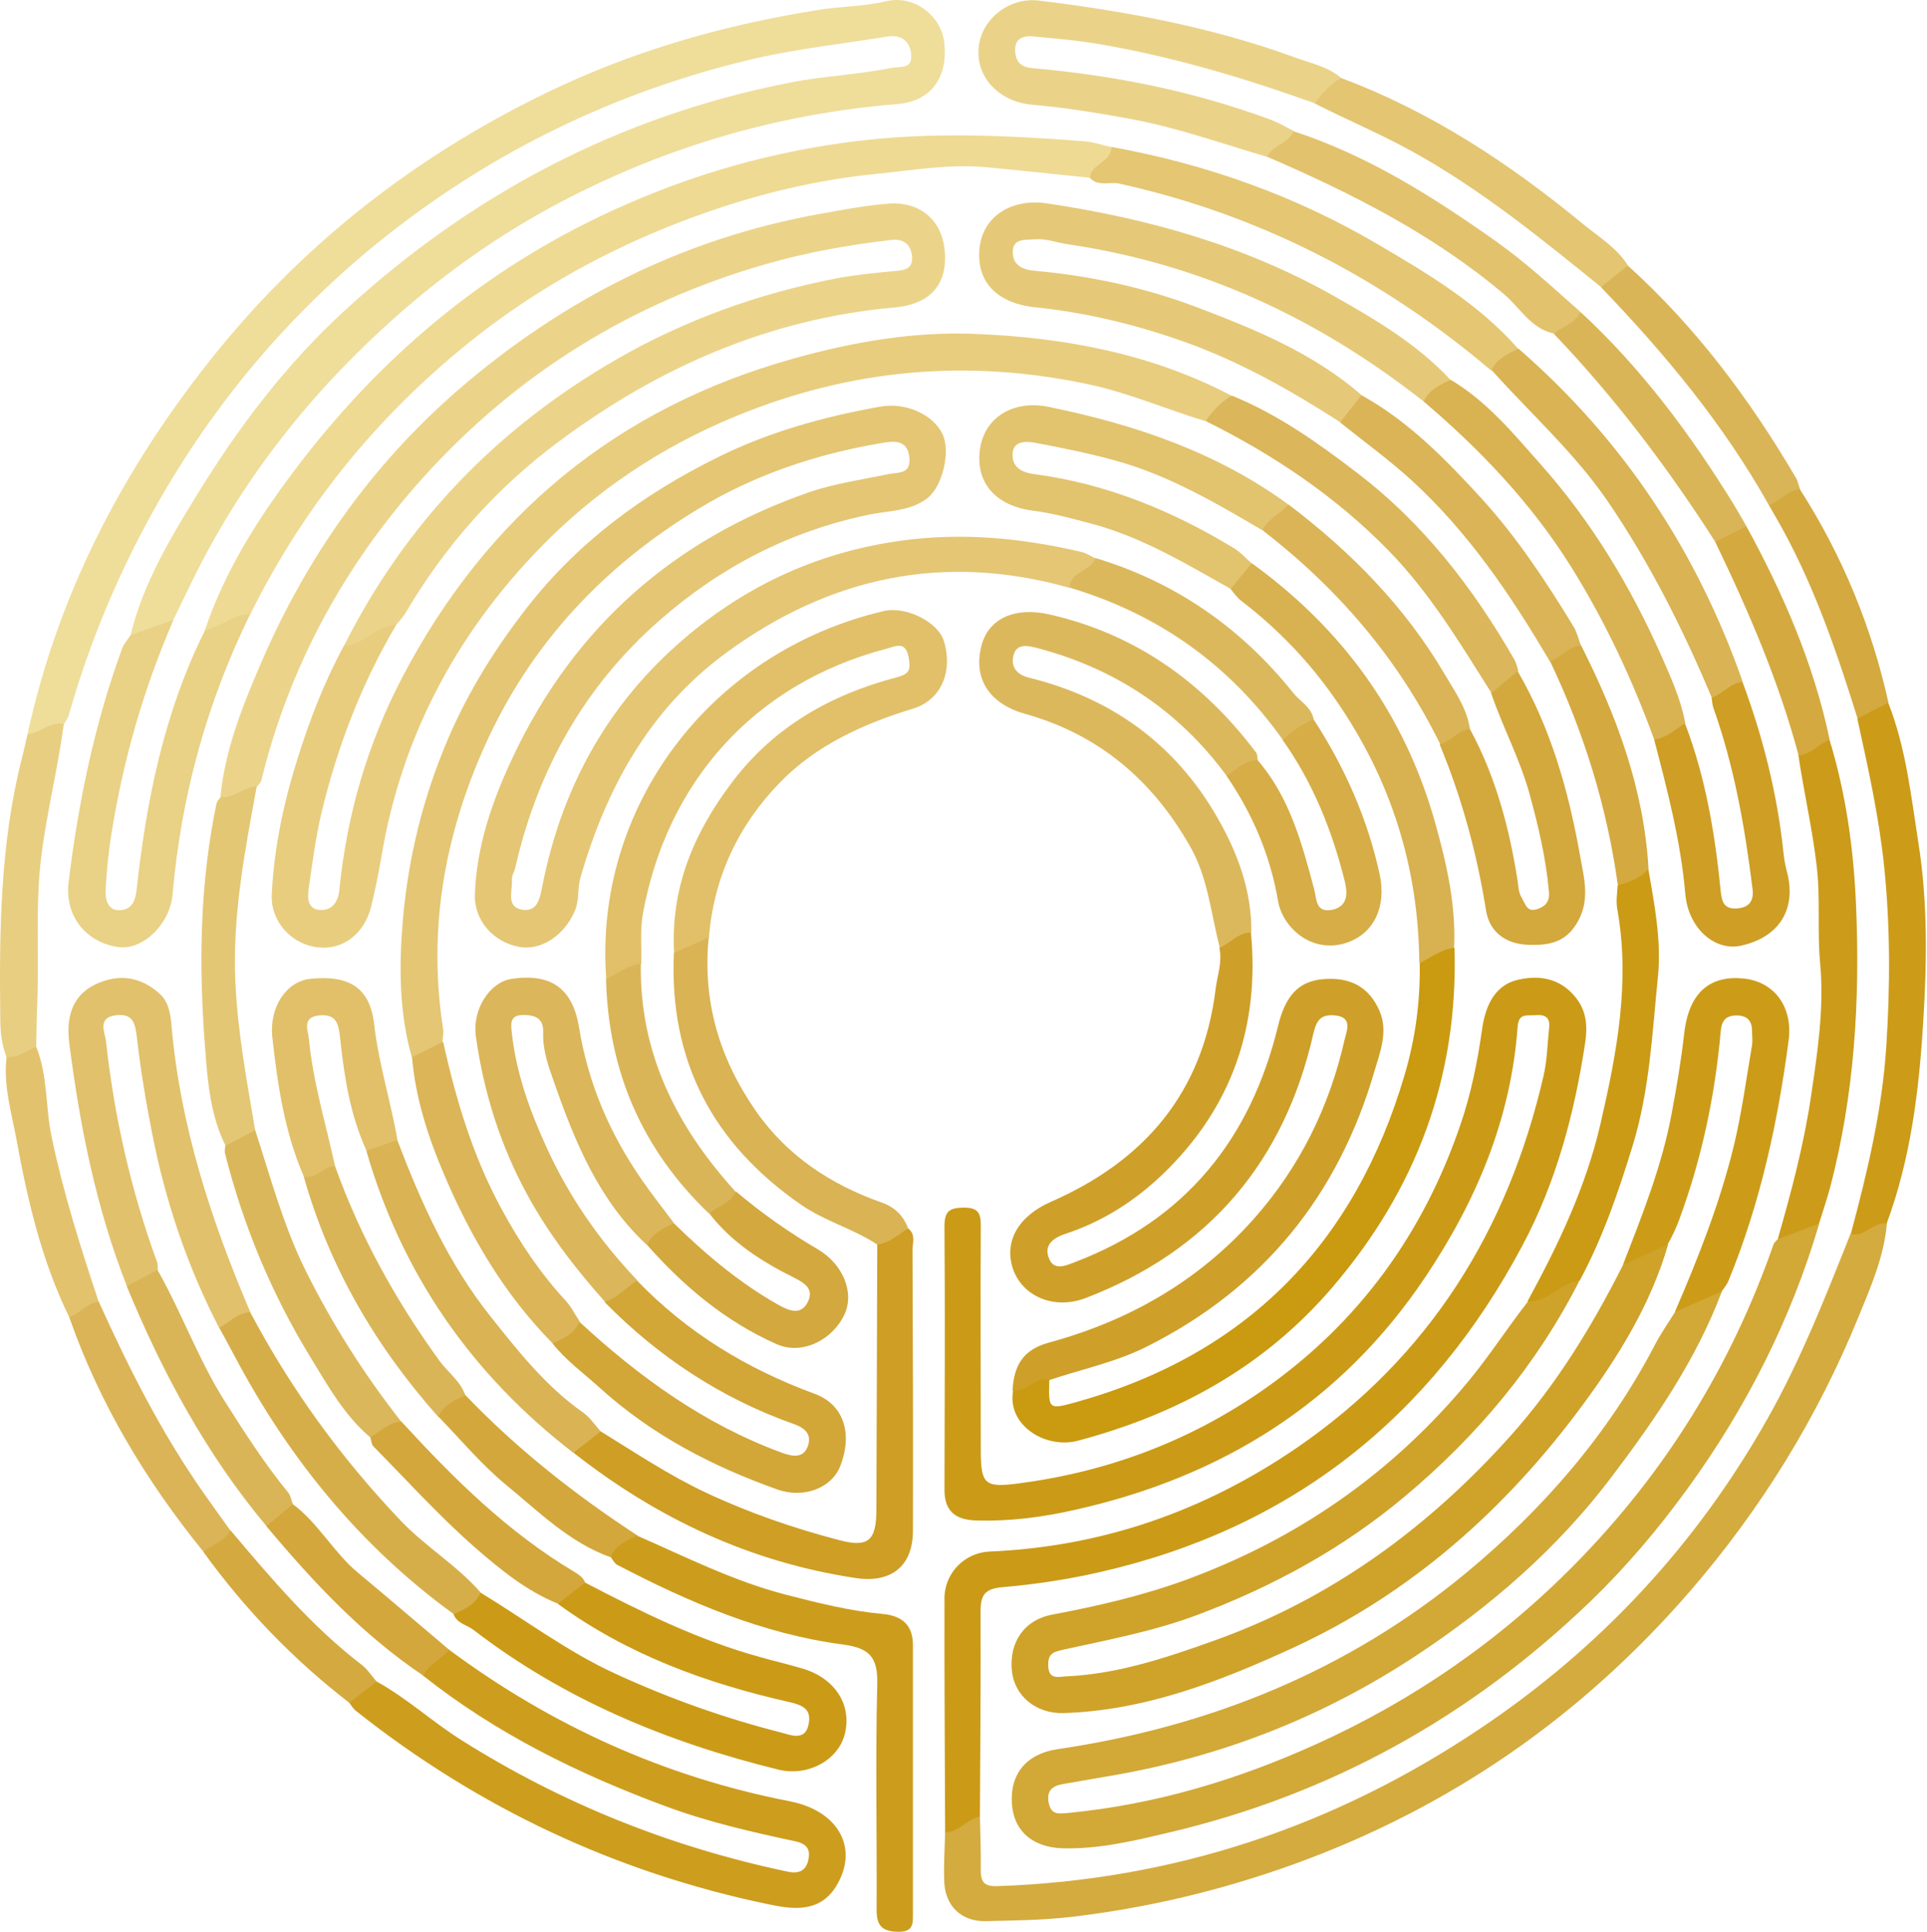 <svg xmlns="http://www.w3.org/2000/svg" width="741" height="743" viewBox="0 0 741 743" fill="none"><path d="M158.356 406.603C153.421 389.21 153.421 371.316 154.927 353.673C157.018 329.759 162.705 306.514 172.323 284.104C180.185 265.709 190.64 249.069 202.851 233.433C222.506 208.264 247.764 189.785 276.285 175.737C295.94 166.037 316.849 160.268 338.344 156.422C348.464 154.582 358.835 159.515 362.431 166.957C365.61 173.563 362.515 187.109 356.493 191.708C349.886 196.725 341.522 196.39 333.995 197.979C303.467 204.334 276.87 218.214 253.703 238.533C224.68 263.953 206.782 296.061 198.167 333.605C197.833 335.194 196.745 336.783 196.829 338.288C197.247 342.552 194.32 348.907 200.927 349.911C207.033 350.83 207.702 344.81 208.622 340.378C215.898 303.921 232.626 272.649 260.477 247.898C284.899 226.158 313.253 212.612 346.122 208.013C369.875 204.668 392.876 206.926 415.792 212.278C417.632 212.696 419.389 213.866 421.145 214.702C421.229 221.475 414.621 222.395 411.192 226.074C363.017 212.445 319.107 221.81 279.128 251.159C249.604 272.9 233.128 303.169 223.175 337.619C222.004 341.716 222.84 345.981 221.084 350.245C217.237 359.443 208.371 365.714 199.756 364.209C189.971 362.453 182.36 354.259 182.611 344.225C183.196 325.495 189.302 308.019 197.164 291.295C220.749 241.125 259.223 207.261 311.496 189.199C321.114 185.938 331.318 184.517 341.271 182.426C345.118 181.59 350.22 182.594 349.719 176.239C349.133 168.546 343.111 169.717 338.595 170.469C314.005 174.65 290.42 182.51 269.092 195.387C232.459 217.378 204.106 247.48 186.458 286.78C170.818 321.565 164.461 357.854 170.4 395.816C170.651 397.405 170.232 399.161 170.149 400.75C167.472 405.349 163.792 407.941 158.189 406.686L158.356 406.603Z" fill="#E4C674"></path><path d="M363.435 704.78C363.351 674.762 363.1 644.743 363.184 614.725C363.184 605.025 370.962 597.165 380.497 596.747C423.821 594.908 463.131 581.194 498.761 556.778C549.529 521.91 579.805 473.329 593.522 413.877C594.944 407.857 595.027 401.502 595.697 395.314C596.198 391.134 593.94 390.13 590.344 390.465C587.165 390.716 583.904 389.545 583.569 395.064C580.976 430.434 567.678 461.957 548.107 491.139C515.655 539.637 469.738 568.067 413.45 580.693C400.905 583.536 388.192 585.208 375.228 584.79C367.115 584.539 363.1 580.944 363.184 572.749C363.268 539.052 363.435 505.354 363.184 471.657C363.184 465.72 365.191 464.549 370.628 464.466C376.232 464.466 377.152 466.64 377.152 471.489C376.984 500.17 377.152 528.85 377.152 557.615C377.152 570.826 378.573 572.247 391.37 570.575C425.996 566.143 457.945 554.103 486.382 534.118C522.597 508.615 547.438 474.249 561.656 432.357C565.671 420.65 568.096 408.526 569.853 396.234C571.023 387.789 574.202 379.009 583.736 376.835C592.016 374.912 600.213 376.25 606.151 383.943C610.249 389.21 610.417 395.147 609.58 400.917C605.482 428.092 598.457 454.599 585.493 478.931C550.365 545.072 496.67 587.8 423.152 604.607C410.774 607.45 398.061 609.373 385.432 610.46C378.657 611.046 377.068 613.554 377.068 619.658C377.152 645.997 376.984 672.337 376.817 698.76C373.221 702.606 370.126 707.623 363.435 704.78Z" fill="#CB9B17"></path><path d="M10.568 282.432C22.194 229.084 46.449 182.092 80.155 139.364C115.282 94.796 158.69 60.764 209.458 36.014C242.997 19.625 278.376 9.507 315.26 3.737C323.707 2.4 332.322 2.483 340.769 0.476C351.726 -2.116 362.013 6.246 363.1 16.447C364.606 29.91 357.915 39.024 345.035 40.027C297.863 43.873 253.535 57.169 211.967 79.661C189.218 92.037 168.392 107.088 149.156 124.564C116.621 154.08 90.526 188.112 71.791 227.83C70.118 231.342 68.362 234.854 66.689 238.366C61.754 241.961 57.489 247.229 50.212 244.219C54.98 224.653 65.183 207.511 75.555 190.621C91.529 164.532 109.93 140.2 132.512 119.463C181.356 74.644 237.979 44.71 303.467 31.833C316.431 29.241 329.645 28.739 342.609 26.147C346.038 25.478 350.889 26.732 350.388 21.13C349.969 15.862 346.708 13.102 340.853 14.106C323.958 16.865 306.812 18.705 290.085 22.551C240.07 34.258 194.487 55.663 153.672 86.769C115.868 115.617 85.089 150.903 61.336 192.293C46.281 218.549 34.656 246.142 26.376 275.241C26.041 276.411 25.205 277.415 24.536 278.586C20.354 281.428 16.339 285.108 10.568 282.599V282.432Z" fill="#EFDD9A"></path><path d="M699.574 470.57C688.702 507.528 671.472 541.477 648.89 572.582C637.599 588.135 625.304 602.684 611.421 616.063C565.503 660.212 511.808 690.147 449.665 704.78C436.283 707.958 422.818 711.219 408.85 710.884C397.141 710.633 389.781 704.278 389.112 693.659C388.359 682.204 394.799 674.511 406.676 672.755C465.222 664.142 518.415 642.569 563.998 604.775C593.438 580.358 618.53 551.511 636.428 517.144C638.686 512.796 641.53 508.783 644.123 504.602C649.559 500.755 654.243 495.237 662.105 496.742C652.236 522.997 636.512 545.825 619.701 568.067C598.958 595.493 573.533 617.568 545.012 636.465C509.048 660.296 469.822 675.682 427.334 682.956C421.229 684.043 415.123 685.047 408.934 686.134C404.919 686.803 402.327 688.475 403.247 693.325C404.25 698.258 407.094 697.589 411.108 697.255C444.396 693.994 475.844 684.545 506.121 670.832C543.674 653.858 577.045 630.696 605.817 601.43C640.275 566.394 665.701 525.339 681.927 478.764C682.178 477.928 683.014 477.259 683.6 476.59C688.367 473.078 692.549 468.145 699.574 470.57Z" fill="#D2A837"></path><path d="M84.755 306.514C86.511 288.202 93.369 271.311 100.479 254.755C117.959 214.284 142.883 178.831 176.254 149.899C216.484 115.115 262.652 91.702 315.343 82.254C324.125 80.665 332.907 78.993 341.773 78.324C353.817 77.404 361.93 84.762 363.184 95.549C365.108 111.938 354.569 117.289 344.366 118.209C295.856 122.473 252.95 141.371 214.477 170.135C190.723 187.861 171.069 210.02 155.93 235.774C154.927 237.446 153.505 238.951 152.25 240.456C145.977 243.968 141.21 251.327 132.261 248.4C156.097 200.989 191.309 164.532 237.393 138.026C263.739 122.891 291.841 112.857 321.533 107.088C328.642 105.75 335.918 104.997 343.111 104.328C346.958 103.994 351.057 103.994 350.722 98.81C350.388 94.294 347.711 91.702 342.693 92.288C326.3 94.211 310.158 97.054 294.267 101.653C242.579 116.536 198.585 143.879 162.788 183.597C132.512 217.211 111.268 256.093 100.479 300.242C100.228 301.078 99.391 301.831 98.806 302.584C94.707 305.928 90.944 310.193 84.838 306.597L84.755 306.514Z" fill="#EBD48A"></path><path d="M132.344 248.316C140.039 248.316 144.556 240.289 152.334 240.373C139.035 262.949 129.752 287.115 123.646 312.534C121.388 322.066 120.133 331.933 118.712 341.633C118.21 345.228 118.126 349.827 123.228 349.994C127.828 350.162 130.086 346.733 130.504 342.218C133.348 313.37 141.377 285.944 154.759 260.357C187.378 198.23 237.142 156.84 305.307 137.859C328.056 131.504 351.14 127.49 374.642 128.41C409.018 129.748 442.556 135.936 473.502 152.157C471.746 157.007 468.233 160.184 463.466 161.94C448.411 157.425 434.025 151.07 418.552 147.809C371.882 137.859 326.969 141.956 282.892 160.101C254.288 171.891 229.113 188.698 207.786 210.605C175.334 243.968 154.174 283.77 146.563 330.094C145.559 336.198 144.221 342.302 142.799 348.406C140.206 359.109 131.926 365.463 122.308 364.376C112.271 363.289 104.075 354.677 104.493 344.141C105.329 326.331 109.01 308.939 114.362 291.964C119.046 276.913 124.733 262.197 132.261 248.316H132.344Z" fill="#E8CD7F"></path><path d="M607.322 492.644C590.846 525.004 568.096 552.18 540.245 575.509C516.325 595.577 489.644 610.126 460.538 621.08C443.643 627.435 426.08 630.696 408.599 634.542C404.501 635.462 402.996 636.382 403.079 640.562C403.163 646.332 407.261 644.827 410.188 644.743C430.011 643.823 448.578 637.552 467.062 630.946C512.143 614.808 549.445 587.382 581.06 552.012C598.54 532.446 612.257 510.037 624.05 486.624C628.566 481.189 633.501 476.59 641.446 478.68C634.839 501.508 622.461 521.576 608.577 540.39C579.053 580.442 542.503 612.969 497.004 633.873C469.153 646.666 440.382 657.871 409.017 658.874C398.312 659.209 390.115 652.185 389.112 642.736C387.941 631.783 393.795 623.003 404.668 620.996C421.981 617.735 439.043 613.805 455.604 607.785C499.095 591.897 535.728 566.394 565.252 530.523C573.114 520.907 579.805 510.538 587.416 500.755C593.773 497.327 598.708 490.387 607.406 492.812L607.322 492.644Z" fill="#CFA229"></path><path d="M481.029 358.607C484.459 394.896 473.586 426.085 447.24 451.505C436.534 461.79 424.072 469.817 409.854 474.499C404.501 476.255 401.239 479.182 403.497 484.283C405.505 488.882 410.021 486.708 413.701 485.286C455.938 469.064 480.862 438.043 491.401 394.813C494.328 382.688 499.513 377.337 508.964 376.584C519.085 375.748 526.445 379.511 530.459 388.792C533.888 396.652 530.71 404.68 528.536 411.954C514.652 459.699 485.797 495.404 441.051 517.897C429.091 523.917 415.959 526.593 403.33 530.857C399.065 533.617 395.468 538.466 389.363 534.787C389.864 525.506 393.126 519.151 403.33 516.391C434.025 508.03 460.789 492.812 482.117 468.814C499.848 448.829 511.223 425.667 517.077 399.746C517.663 396.987 520.506 391.217 513.397 390.548C508.212 390.047 506.288 392.053 505.033 397.572C493.91 446.822 464.804 481.105 417.465 499.25C405.17 503.933 393.126 498.497 389.53 488.045C385.934 477.426 391.705 467.643 404.167 462.208C440.214 446.404 462.629 420.149 467.48 380.18C468.149 374.996 470.073 369.979 468.902 364.627C471.327 359.61 474.589 356.098 480.862 358.69L481.029 358.607Z" fill="#CEA029"></path><path d="M363.435 704.78C368.788 704.78 371.799 699.512 376.817 698.76C376.984 705.783 377.235 712.724 377.152 719.747C377.152 724.43 379.159 725.6 383.675 725.433C451.422 723.092 513.146 702.439 569.183 664.811C615.351 633.873 652.236 594.239 679.669 545.657C692.549 522.83 702 498.665 711.618 474.5C715.884 471.74 719.48 466.89 725.586 470.486C724.498 483.363 719.313 495.153 714.546 506.776C698.822 545.239 677.327 580.191 649.977 611.882C608.075 660.296 557.474 695.331 497.339 717.072C469.487 727.106 441.051 733.879 411.61 737.307C400.654 738.561 389.781 738.645 378.908 738.896C369.708 739.063 363.519 733.126 363.1 723.845C362.85 717.573 363.268 711.218 363.435 704.864V704.78Z" fill="#D4AB3E"></path><path d="M419.138 68.373C406.007 67.035 392.876 65.614 379.745 64.36C365.442 62.938 351.224 65.447 337.089 66.868C309.154 69.627 282.139 76.986 255.961 87.605C228.444 98.81 203.102 113.359 180.018 132.006C144.472 160.686 116.37 195.471 96.129 236.526C90.609 239.369 86.093 245.139 78.733 242.547C86.26 220.054 98.806 200.153 112.857 181.423C145.392 138.026 185.789 103.743 235.47 80.999C265.663 67.119 297.194 58.088 330.315 54.158C359.17 50.73 388.025 52.068 416.796 54.326C420.392 54.577 423.905 55.831 427.418 56.583C429.592 63.942 423.32 65.447 419.221 68.457L419.138 68.373Z" fill="#EEDA93"></path><path d="M172.741 634.542C212.051 663.724 255.626 683.458 303.801 692.823C322.536 696.502 330.482 711.051 321.449 725.6C314.925 736.053 304.22 734.213 295.689 732.457C236.891 720.249 183.865 695.331 136.777 657.955C135.774 657.118 135.104 655.948 134.268 654.861C136.359 650.345 138.701 646.165 144.723 646.666C156.432 653.105 166.218 662.219 177.509 669.326C216.233 693.743 257.968 710.382 302.714 719.831C306.896 720.751 309.74 719.747 310.743 715.734C311.663 711.971 310.911 709.295 305.892 708.208C289.081 704.613 272.27 700.766 256.044 694.746C222.589 682.371 190.723 666.734 162.621 644.409C162.788 637.887 167.221 635.713 172.574 634.458L172.741 634.542Z" fill="#CD9D1E"></path><path d="M233.128 376.501C228.193 311.112 272.437 250.825 339.849 235.021C348.297 233.014 360.675 239.202 362.933 246.477C366.53 258.099 362.013 269.137 351.308 272.482C332.155 278.335 314.089 286.446 300.038 300.828C283.979 317.3 274.445 337.368 272.605 360.697C269.259 365.045 265.663 369.142 259.223 366.634C257.801 341.716 266.666 320.478 281.47 300.911C297.445 279.756 319.023 267.381 344.115 260.692C349.133 259.354 350.388 258.434 349.467 253.166C348.297 246.477 344.867 248.4 340.936 249.487C288.998 263.116 256.128 301.831 247.179 351.667C246.091 357.854 246.761 364.293 246.593 370.564C242.913 374.243 238.982 377.42 233.211 376.501H233.128Z" fill="#E1C069"></path><path d="M547.438 154.415C507.041 122.557 461.96 101.485 410.69 93.96C406.425 93.374 402.41 91.702 397.977 92.037C394.381 92.371 389.697 91.535 389.446 96.552C389.195 101.736 392.959 103.743 397.977 104.161C419.389 106.084 440.298 110.6 460.371 118.209C482.786 126.738 505.033 135.852 523.517 151.906C524.103 158.01 519.921 160.351 515.321 162.358C496.753 150.401 477.6 139.531 456.691 131.922C437.705 125.065 418.301 120.299 398.228 118.209C383.341 116.704 375.061 108.258 376.733 94.88C378.239 83.006 389.112 76.233 402.661 78.24C441.469 84.009 478.604 94.462 512.979 113.861C529.037 122.975 544.929 132.34 557.641 145.969C555.467 150.401 551.703 152.659 547.27 154.331L547.438 154.415Z" fill="#E5C978"></path><path d="M389.53 534.704C394.799 535.707 398.061 529.269 403.497 530.774C403.163 542.146 403.163 542.229 414.036 539.219C479.691 520.823 521.092 478.179 540.161 413.292C544.259 399.412 546.183 385.113 545.932 370.564C549.11 365.631 552.791 362.035 559.314 364.627C560.736 414.212 544.678 457.358 512.394 495.069C486.131 525.757 452.844 543.901 414.538 554.103C402.076 557.447 387.021 548.166 389.614 534.704H389.53Z" fill="#CA9A10"></path><path d="M184.785 612.551C202.014 623.003 218.073 635.211 236.473 643.656C257.132 653.188 278.459 660.797 300.54 666.4C303.801 667.236 309.572 669.828 310.911 663.306C312.081 657.704 309.321 655.948 303.383 654.61C271.601 647.419 241.24 636.381 214.56 616.899C216.651 612.383 218.993 608.203 225.015 608.704C246.677 619.993 268.506 630.779 292.176 637.301C297.779 638.89 303.55 640.228 309.071 641.9C321.365 645.746 327.722 656.031 324.794 667.152C322.285 676.852 310.743 683.458 299.285 680.615C256.797 670.163 216.986 653.774 182.025 626.849C179.516 624.926 175.669 624.424 174.414 620.829C176.589 616.564 180.436 614.223 184.701 612.467L184.785 612.551Z" fill="#CB9B17"></path><path d="M481.029 358.607C476.178 358.774 473.084 362.62 469.069 364.544C465.64 351.416 464.553 337.703 457.695 325.662C443.309 300.242 422.65 282.516 394.214 274.572C380.497 270.726 373.973 261.026 377.486 248.065C380.246 237.781 390.45 233.265 403.748 236.359C436.952 243.968 462.796 262.615 483.037 289.456C483.539 290.125 483.455 291.379 483.622 292.382C480.444 295.894 476.848 298.737 471.746 298.486C453.429 273.485 429.091 257.263 399.148 249.32C394.966 248.233 390.617 247.313 389.614 252.581C388.861 256.427 390.701 259.437 395.886 260.692C427.25 268.468 451.756 286.027 467.982 314.206C475.844 327.836 481.364 342.552 481.197 358.69L481.029 358.607Z" fill="#DCB85D"></path><path d="M487.302 60.346C469.655 55.162 452.175 48.891 434.025 45.63C421.73 43.372 409.352 41.365 396.89 40.278C384.512 39.191 375.312 30.077 376.315 18.454C377.235 7.417 388.025 -1.196 399.567 0.226C433.022 4.323 466.058 10.427 497.841 22.05C503.946 24.307 510.554 25.561 515.739 29.993C513.983 34.843 510.47 38.02 505.703 39.776C477.768 29.742 449.414 21.297 420.058 16.531C412.614 15.36 405.003 14.775 397.392 14.022C393.126 13.604 390.032 15.026 390.366 19.792C390.701 23.555 392.206 25.812 397.225 26.23C428.505 28.99 459.116 35.094 488.641 46.048C491.735 47.218 494.579 48.891 497.506 50.396C497.255 56.918 492.153 58.423 487.386 60.262L487.302 60.346Z" fill="#EAD389"></path><path d="M84.253 510.706C72.042 487.042 63.594 462.041 58.493 435.869C56.067 423.661 54.06 411.369 52.638 398.994C51.969 393.475 51.133 389.796 44.692 390.465C37.249 391.301 40.343 397.071 40.761 400.499C43.94 429.597 50.38 457.943 60.416 485.453C60.751 486.373 60.584 487.46 60.667 488.464C57.907 492.895 54.896 496.742 48.791 494.651C36.914 464.549 30.725 433.109 26.627 401.168C25.456 391.97 27.296 382.939 36.914 378.508C45.278 374.661 53.391 375.33 60.918 381.769C65.1 385.281 65.518 390.298 65.936 394.311C69.282 433.026 81.158 469.315 96.297 504.769C93.035 508.113 89.773 511.625 84.337 510.789L84.253 510.706Z" fill="#E1C16B"></path><path d="M78.733 242.379C84.922 241.627 89.438 235.857 96.129 236.359C79.486 270.391 69.616 306.263 66.355 344.057C65.351 355.346 55.147 365.296 45.947 364.293C33.318 362.787 24.787 352.503 26.376 339.291C30.139 308.604 36.329 278.418 47.034 249.236C47.703 247.48 49.125 245.975 50.212 244.303C55.733 242.379 61.169 240.373 66.689 238.449C55.398 264.538 47.536 291.63 43.02 319.641C41.765 327.083 41.012 334.692 40.594 342.218C40.427 345.73 41.263 350.245 46.031 350.078C50.463 349.91 52.053 346.9 52.554 342.051C56.318 307.6 63.176 273.819 78.817 242.463L78.733 242.379Z" fill="#E9D185"></path><path d="M349.217 472.493C352.228 474.75 350.889 478.011 350.889 480.771C351.057 516.726 351.14 552.765 351.057 588.72C351.057 602.433 342.609 608.955 329.144 606.948C288.412 600.844 252.615 583.954 220.498 558.702C222.589 554.186 224.931 550.005 230.953 550.507C244.251 558.702 257.215 567.398 271.434 574.087C287.994 581.863 305.223 587.8 322.871 592.399C333.995 595.326 337.006 592.399 337.006 580.609C337.089 546.661 337.256 512.629 337.34 478.68C340.518 475.168 343.78 471.74 349.217 472.493Z" fill="#CE9E25"></path><path d="M248.768 478.848C230.284 461.706 221.084 439.213 213.055 416.219C210.88 410.115 208.622 403.843 208.873 397.07C209.04 391.719 205.946 390.381 201.178 390.381C195.574 390.381 196.578 394.395 196.829 397.405C198.502 412.54 203.52 426.671 209.793 440.468C218.491 459.867 230.451 477.092 245.088 492.477C242.746 497.996 239.317 501.759 232.626 500.672C221.251 487.962 210.88 474.416 202.684 459.365C192.396 440.467 186.04 420.149 183.029 398.91C181.44 388.04 188.465 377.755 196.662 376.501C211.716 374.243 220.164 379.929 222.673 395.231C226.186 416.72 234.466 436.036 246.844 453.846C250.775 459.532 255.041 464.884 259.139 470.402C256.964 474.75 253.117 477.092 248.768 478.764V478.848Z" fill="#DBB65A"></path><path d="M641.446 478.597C635.675 481.273 629.904 483.865 624.05 486.541C631.41 467.56 639.021 448.579 642.785 428.427C644.708 418.142 646.465 407.857 647.635 397.489C649.476 381.267 657.923 375.163 670.301 376.334C681.927 377.421 689.538 386.869 687.782 400.248C683.6 431.939 676.825 463.044 664.614 492.728C664.028 494.15 662.941 495.404 662.021 496.742C655.999 499.334 650.061 502.01 644.039 504.602C653.072 483.698 661.436 462.543 666.788 440.384C669.799 427.758 671.556 414.714 673.73 401.92C673.981 400.332 673.73 398.576 673.73 396.903C673.814 392.89 672.141 390.632 667.876 390.549C663.778 390.549 662.021 392.472 661.687 396.569C659.512 421.319 654.41 445.485 645.796 468.897C644.541 472.326 643.035 475.503 641.279 478.597H641.446Z" fill="#CC9C19"></path><path d="M473.251 226.492C455.855 216.709 438.709 206.341 419.054 201.24C411.778 199.317 404.418 197.31 397.057 196.39C383.006 194.551 375.061 185.771 376.817 172.894C378.49 160.602 389.53 153.662 403.33 156.505C436.367 163.278 467.898 173.897 495.415 194.049C494.913 200.237 489.895 201.825 485.379 203.916C467.313 193.296 449.164 182.677 428.672 177.075C418.636 174.315 408.349 172.225 398.061 170.302C394.297 169.633 389.112 169.466 389.363 175.402C389.53 179.834 393.043 181.757 397.643 182.343C425.411 186.022 450.753 196.39 474.506 210.856C477.015 212.361 479.022 214.702 481.28 216.625C481.28 222.228 477.6 224.653 473.168 226.492H473.251Z" fill="#E2C36E"></path><path d="M232.542 500.755C237.561 499.25 240.739 495.069 245.004 492.561C264.241 512.545 287.241 526.509 313.169 536.041C324.627 540.222 327.973 551.594 323.038 564.053C319.693 572.331 309.071 576.428 299.034 572.916C273.859 563.969 250.524 551.845 230.451 533.616C224.346 528.098 217.655 523.248 212.469 516.726C214.644 512.461 218.491 510.12 222.757 508.364C245.757 529.603 270.765 547.748 300.54 558.701C304.805 560.29 308.652 560.792 310.409 556.778C312.165 552.681 310.743 549.587 305.14 547.664C277.288 537.797 253.117 521.826 232.459 500.755H232.542Z" fill="#D2A637"></path><path d="M245.004 590.643C263.739 598.838 282.056 608.119 302.045 613.303C314.34 616.481 326.634 619.575 339.347 620.745C346.875 621.414 350.973 625.01 351.057 632.535C351.057 666.818 351.057 701.185 351.057 735.467C351.057 739.648 351.475 743.16 345.202 742.993C339.096 742.826 337.089 740.568 337.089 734.631C337.256 705.616 336.587 676.685 337.34 647.67C337.591 637.218 334.162 633.873 324.293 632.535C293.179 628.438 264.826 616.23 237.31 601.848C236.222 601.263 235.637 599.841 234.8 598.838C234.8 591.814 238.982 589.891 245.171 590.476L245.004 590.643Z" fill="#CC9D1C"></path><path d="M725.669 470.57C720.4 469.65 717.138 476.005 711.702 474.583C718.058 450.92 723.746 427.005 725.335 402.673C726.84 379.595 726.924 356.349 724.498 333.02C722.491 313.788 718.309 295.142 714.211 276.412C716.804 271.645 720.484 269.137 726.088 270.308C732.946 287.7 734.87 306.179 737.713 324.324C741.31 346.984 740.975 370.062 739.553 392.89C737.964 419.229 734.786 445.485 725.502 470.57H725.669Z" fill="#CC9B18"></path><path d="M565.253 280.425C575.122 298.654 580.391 318.387 583.569 338.706C583.904 340.964 583.82 343.054 585.158 345.312C586.664 347.82 587.166 351.081 591.348 349.576C594.526 348.489 595.948 346.482 595.613 342.971C594.526 330.261 591.598 317.969 588.253 305.678C584.573 292.132 577.882 279.756 573.365 266.545C573.951 260.274 578.802 259.187 583.569 258.1C596.366 280.091 603.14 304.089 607.573 329.007C609.162 338.037 611.755 346.733 605.984 355.68C601.3 363.039 594.442 363.624 587.584 363.373C579.471 363.122 572.864 358.858 571.442 350.245C567.929 328.254 562.158 306.932 553.627 286.362C556.136 282.014 559.063 278.251 565.002 280.425H565.253Z" fill="#D3A83D"></path><path d="M699.574 470.569C694.222 472.576 688.952 474.583 683.6 476.59C688.785 458.529 693.636 440.384 696.396 421.654C698.905 404.679 701.498 387.789 699.909 370.48C698.738 358.021 700.076 345.562 698.571 332.936C696.898 318.638 693.636 304.674 691.545 290.459C694.64 286.78 697.985 283.435 703.505 284.522C709.862 305.259 712.789 326.581 713.709 348.071C715.298 384.695 713.124 420.985 703.756 456.689C702.502 461.372 700.913 465.97 699.491 470.569H699.574Z" fill="#CC9B19"></path><path d="M670.05 262.28C677.996 283.686 683.516 305.677 685.858 328.421C686.109 330.762 686.527 332.936 687.112 335.194C690.96 349.66 684.185 360.446 669.549 363.707C659.596 365.965 649.225 357.269 648.054 343.807C646.297 323.488 641.195 304.005 636.094 284.522C639.355 281.094 642.45 277.415 647.97 278.335C655.916 299.155 659.512 320.896 661.687 342.887C662.105 347.235 663.276 349.66 667.708 349.409C672.309 349.158 674.567 346.817 673.898 341.8C670.97 318.136 666.872 294.724 658.843 272.231C658.425 271.06 658.425 269.722 658.174 268.468C660.767 263.785 663.861 260.023 670.05 262.364V262.28Z" fill="#CE9E25"></path><path d="M419.138 68.373C419.556 62.854 427.501 62.436 427.334 56.499C463.884 63.105 498.426 75.397 530.376 94.294C549.612 105.583 568.849 117.122 583.82 134.179C581.645 138.527 577.882 140.869 573.449 142.541C531.63 107.004 484.208 82.504 430.429 70.631C426.665 69.795 422.316 71.885 419.138 68.457V68.373Z" fill="#E4C673"></path><path d="M473.251 226.492C475.928 223.231 478.688 219.887 481.364 216.625C516.241 241.878 540.161 274.739 551.87 316.464C556.303 332.267 559.9 348.071 559.147 364.543C554.129 365.212 550.198 368.306 545.765 370.48C545.514 333.438 534.808 299.74 513.732 269.304C503.528 254.504 491.317 241.794 477.098 230.924C475.593 229.753 474.422 227.997 473.167 226.492H473.251Z" fill="#D8B150"></path><path d="M647.97 278.251C644.123 280.425 640.861 283.937 636.094 284.439C627.563 261.026 617.024 238.533 603.809 217.462C588.587 193.297 569.1 172.811 547.438 154.415C549.445 149.9 553.711 148.06 557.809 146.053C571.776 154.331 581.98 166.79 592.435 178.58C611.922 200.488 627.061 225.573 638.937 252.414C642.617 260.775 646.381 269.137 648.054 278.168L647.97 278.251Z" fill="#D9B252"></path><path d="M471.662 298.403C475.342 295.811 478.771 292.633 483.539 292.299C495.917 306.597 500.601 324.24 505.284 341.8C506.372 345.73 505.786 351.249 512.31 349.911C518.583 348.573 518.164 343.138 517.077 338.79C512.226 319.391 504.866 300.995 493.157 284.523C494.16 277.582 499.095 276.245 504.95 276.412C516.994 294.891 525.859 314.708 530.543 336.365C533.219 348.74 528.285 359.025 517.997 362.537C504.532 367.136 493.24 356.767 491.484 346.65C488.473 329.007 481.699 313.036 471.578 298.319L471.662 298.403Z" fill="#D6AD47"></path><path d="M607.322 492.644C599.878 493.313 595.278 501.09 587.333 500.588C599.209 478.848 609.831 456.522 615.435 432.273C621.708 405.098 626.977 377.671 621.875 349.493C621.373 346.566 621.875 343.556 622.042 340.546C625.137 336.867 628.984 334.609 633.835 334.274C636.261 348.071 638.937 362.035 637.515 375.832C635.341 397.405 634.337 419.313 627.897 440.384C622.377 458.362 616.355 476.005 607.406 492.644H607.322Z" fill="#CB9B15"></path><path d="M573.533 142.458C575.54 137.942 579.805 136.103 583.904 134.096C624.133 169.048 652.57 212.027 670.134 262.28C665.367 262.698 662.439 266.879 658.257 268.384C647.217 242.045 634.504 216.709 618.279 192.878C605.399 174.065 588.587 159.097 573.616 142.374L573.533 142.458Z" fill="#D9B354"></path><path d="M583.736 258.1C580.307 260.943 576.878 263.702 573.533 266.545C561.489 247.48 549.863 228.081 534.056 211.86C513.648 190.955 489.728 174.901 463.633 161.94C466.309 158.01 469.571 154.582 473.669 152.157C491.4 159.348 506.873 170.386 521.928 181.925C547.354 201.324 566.507 226.158 582.315 253.668C583.067 255.006 583.402 256.678 583.904 258.183L583.736 258.1Z" fill="#DBB65A"></path><path d="M349.217 472.493C345.369 474.751 342.107 478.179 337.34 478.681C328.14 472.577 317.267 469.734 308.067 463.379C274.026 439.799 257.299 408.024 259.139 366.551C263.572 364.544 268.088 362.621 272.521 360.614C270.095 385.03 276.619 407.021 290.503 427.089C302.631 444.565 319.442 455.602 339.097 462.543C344.115 464.298 347.377 467.56 349.217 472.493Z" fill="#D9B354"></path><path d="M84.253 510.705C88.184 508.699 91.278 504.936 96.213 504.685C111.77 534.118 131.174 560.792 154.09 584.873C163.541 594.824 175.669 602.015 184.785 612.467C182.862 617.15 178.596 618.905 174.498 620.829C138.199 594.489 110.766 560.541 89.94 521.074C88.1 517.562 86.177 514.134 84.337 510.705H84.253Z" fill="#D6AE49"></path><path d="M248.768 478.847C250.775 474.249 255.041 472.493 259.139 470.486C271.35 482.443 284.314 493.397 299.285 501.842C303.551 504.267 308.234 506.023 310.743 500.504C312.751 496.072 310.158 493.815 305.307 491.39C293.012 485.286 281.303 477.844 272.772 466.723C274.528 461.873 278.543 459.783 283.143 458.361C292.929 466.639 303.383 473.998 314.507 480.52C323.958 486.038 328.809 497.076 324.627 505.772C319.86 515.639 308.234 521.241 298.616 516.977C278.877 508.197 262.986 494.818 248.852 478.847H248.768Z" fill="#D3A83F"></path><path d="M230.953 550.591C227.44 553.35 224.011 556.026 220.498 558.785C181.44 528.683 154.592 490.136 140.875 442.642C144.054 438.963 147.399 435.869 152.752 438.461C161.952 462.626 172.49 486.122 188.716 506.441C199.338 519.82 209.96 533.282 224.262 543.316C226.855 545.156 228.779 548.082 230.953 550.507V550.591Z" fill="#D9B354"></path><path d="M152.835 438.461C148.905 439.882 144.89 441.22 140.959 442.641C134.603 428.761 132.344 413.961 130.755 398.994C130.17 393.475 129.166 389.963 122.81 390.548C115.951 391.134 118.46 396.485 118.795 399.662C120.384 416.302 125.319 432.273 128.832 448.495C125.737 452.425 122.475 455.937 116.871 452.592C109.428 435.534 106.751 417.306 104.744 399.161C103.406 387.036 110.348 377.504 119.13 376.501C133.933 374.912 142.297 379.594 143.886 394.06C145.643 409.195 150.243 423.577 152.835 438.377V438.461Z" fill="#E1C069"></path><path d="M505.619 39.776C508.295 35.846 511.557 32.418 515.655 29.993C550.198 42.87 580.391 62.855 608.66 86.1C614.766 91.117 621.624 95.214 625.973 102.071C624.384 107.088 620.788 109.68 615.602 110.349C592.351 91.535 569.183 72.638 542.754 58.088C530.627 51.399 517.83 46.048 505.535 39.776H505.619Z" fill="#E3C572"></path><path d="M487.302 60.346C489.31 55.663 495.499 55.245 497.422 50.479C526.11 59.844 551.118 75.731 575.456 92.957C586.998 101.151 597.202 110.683 607.74 119.965C607.489 126.738 603.224 128.41 597.369 128.243C588.587 126.32 584.405 118.209 578.3 113.108C550.95 90.03 519.67 74.31 487.219 60.262L487.302 60.346Z" fill="#E2C26D"></path><path d="M84.755 306.514C89.94 307.183 93.704 302.5 98.722 302.5C94.122 327.501 89.271 352.503 90.526 378.173C91.446 397.238 94.958 415.968 98.137 434.782C95.544 439.046 92.617 442.725 86.762 440.718C80.907 429.012 79.82 415.968 78.9 403.425C76.391 371.902 76.725 340.295 83.249 309.106C83.416 308.186 84.253 307.433 84.838 306.597L84.755 306.514Z" fill="#E4C774"></path><path d="M515.321 162.442C518.081 158.93 520.841 155.502 523.517 151.99C541.667 162.024 555.969 176.74 569.685 191.708C583.318 206.675 594.526 223.649 605.064 240.958C606.402 243.132 606.988 245.808 607.908 248.233C604.897 252.079 601.467 255.256 595.947 254.337C581.06 229.001 564.667 204.752 542.838 184.767C534.139 176.824 524.521 169.884 515.321 162.442Z" fill="#DAB456"></path><path d="M86.762 440.635C90.526 438.628 94.373 436.705 98.137 434.698C103.991 452.676 108.842 470.988 117.206 488.045C127.494 508.866 139.872 528.432 154.258 546.744C150.912 550.089 147.817 553.768 142.297 552.765C132.345 544.319 126.072 532.948 119.464 522.161C104.493 497.745 93.537 471.406 86.511 443.561C86.26 442.642 86.595 441.555 86.678 440.551L86.762 440.635Z" fill="#DBB75B"></path><path d="M222.84 508.364C220.917 512.963 216.651 514.803 212.553 516.726C194.069 497.996 181.021 475.837 170.818 451.839C164.629 437.374 159.778 422.406 158.439 406.603C162.454 404.596 166.385 402.673 170.4 400.666C175.334 422.992 181.858 444.816 192.898 465.051C199.756 477.761 207.702 489.634 217.571 500.337C219.746 502.678 221.168 505.689 223.008 508.448L222.84 508.364Z" fill="#DBB558"></path><path d="M10.568 282.432C15.419 281.847 19.183 277.498 24.536 278.418C22.277 295.392 18.096 311.949 15.921 329.006C13.495 347.987 15.085 366.801 14.332 385.699C14.081 391.384 14.081 396.987 13.914 402.673C11.321 407.439 7.808 409.613 2.539 406.603C0.699 401.92 0.113 397.154 0.113 392.137C-0.305 358.523 0.03 324.909 8.31 292.048C9.146 288.87 9.815 285.693 10.568 282.516V282.432Z" fill="#E8CE80"></path><path d="M565.253 280.425C560.736 280.927 557.976 284.94 553.878 286.362C537.736 253.417 514.485 226.325 485.462 203.916C487.637 199.484 492.404 197.561 495.499 194.049C519.419 212.194 540.245 233.265 555.551 259.354C559.482 266.043 564.082 272.398 565.253 280.425Z" fill="#DAB457"></path><path d="M615.602 110.432C619.031 107.673 622.461 104.914 625.973 102.154C652.068 125.734 672.81 153.495 690.542 183.681C691.378 185.018 691.629 186.691 692.214 188.28C689.203 192.126 685.774 195.303 680.254 194.384C662.857 163.278 640.275 136.103 615.686 110.516L615.602 110.432Z" fill="#DAB557"></path><path d="M48.707 494.651C52.638 492.561 56.653 490.554 60.584 488.463C69.867 504.852 76.224 522.746 86.344 538.801C94.039 550.925 101.733 562.966 110.85 574.087C111.77 575.258 112.021 577.013 112.606 578.435C112.021 584.623 107.253 585.877 102.402 586.88C79.235 559.203 62.424 527.847 48.707 494.651Z" fill="#DAB557"></path><path d="M505.117 276.495C500.852 278.669 496.67 281.01 493.324 284.606C472.749 255.591 445.4 236.192 411.276 225.991C411.61 219.636 419.472 219.803 421.229 214.619C452.091 223.9 477.349 241.543 497.339 266.545C499.932 269.806 504.197 271.896 505.117 276.495Z" fill="#DCB85D"></path><path d="M116.872 452.592C121.723 453.595 124.315 448.411 128.832 448.495C138.45 475.419 152.167 500.17 168.894 523.248C172.156 527.763 177.007 531.108 178.931 536.627C176.756 540.975 172.909 543.316 168.56 544.988C144.556 517.98 126.741 487.627 116.872 452.759V452.592Z" fill="#DAB557"></path><path d="M78.231 596.831C56.151 569.572 38.252 539.888 26.627 506.608C29.219 502.26 31.979 498.414 38.001 500.672C49.543 526.258 62.172 551.26 78.314 574.254C81.66 579.02 85.089 583.787 88.518 588.553C88.267 595.326 83.918 596.998 78.147 596.831H78.231Z" fill="#DAB457"></path><path d="M597.453 128.326C600.966 125.567 605.566 124.313 607.824 120.048C631.243 141.705 650.061 167.041 666.705 194.049C668.378 196.808 669.967 199.651 671.556 202.411C668.461 206.174 665.367 209.936 659.596 208.431C641.279 179.834 620.955 152.91 597.453 128.326Z" fill="#DAB557"></path><path d="M282.976 458.362C280.801 462.71 276.117 463.964 272.605 466.723C246.928 442.14 233.88 412.038 233.044 376.501C237.477 374.41 241.408 371.317 246.426 370.564C245.841 405.098 260.226 433.444 282.892 458.362H282.976Z" fill="#DAB558"></path><path d="M38.001 500.672C33.401 501.173 30.725 505.187 26.627 506.609C16.088 485.035 10.652 461.957 6.386 438.545C4.463 428.009 1.201 417.557 2.539 406.519C6.888 406.854 10.234 404.262 13.914 402.589C18.43 413.71 17.427 425.751 19.852 437.29C24.368 458.863 30.976 479.768 37.918 500.588L38.001 500.672Z" fill="#E2C26D"></path><path d="M142.381 552.765C146.312 550.674 149.407 546.995 154.341 546.744C174.331 568.568 195.24 589.305 220.917 604.607C222.673 605.694 224.179 606.698 225.015 608.621C221.502 611.38 218.073 614.056 214.56 616.815C202.349 611.882 192.229 603.52 182.611 595.158C168.894 583.118 156.516 569.405 143.636 556.36C142.799 555.524 142.799 553.935 142.381 552.765Z" fill="#D3A73B"></path><path d="M596.031 254.337C600.297 252.832 603.14 248.651 607.991 248.233C621.708 275.408 632.163 303.504 633.919 334.191C630.824 337.786 626.559 339.292 622.126 340.462C617.944 310.36 609.079 281.68 596.031 254.253V254.337Z" fill="#D4A93F"></path><path d="M680.17 194.3C684.436 192.795 687.28 188.614 692.131 188.196C708.356 213.532 719.647 240.874 726.171 270.224C722.24 272.231 718.226 274.321 714.295 276.328C706.6 251.661 698.32 227.245 685.941 204.417C684.101 200.989 682.094 197.644 680.17 194.216V194.3Z" fill="#D4A940"></path><path d="M659.596 208.431C663.61 206.424 667.541 204.417 671.556 202.411C685.774 228.415 697.484 255.424 703.589 284.606C699.24 285.944 696.48 290.292 691.629 290.543C684.018 262.029 672.392 235.021 659.596 208.515V208.431Z" fill="#D4A940"></path><path d="M168.56 544.905C170.567 540.306 174.832 538.55 178.931 536.543C198.753 557.28 221.168 574.923 245.088 590.559C240.99 592.566 236.724 594.322 234.717 598.921C218.909 593.235 207.116 581.362 194.571 571.077C185.12 563.3 177.174 553.684 168.56 544.821V544.905Z" fill="#D3A73B"></path><path d="M102.402 586.964C105.831 584.121 109.261 581.362 112.606 578.519C122.475 585.877 128.246 597.081 137.697 604.941C149.49 614.725 161.032 624.675 172.742 634.542C169.647 638.137 164.963 639.977 162.789 644.492C139.37 628.772 120.384 608.453 102.402 586.964Z" fill="#D3A73C"></path><path d="M78.231 596.831C81.744 594.071 86.427 592.817 88.602 588.553C104.159 606.948 119.632 625.344 138.868 640.144C141.21 641.9 142.883 644.492 144.806 646.75C141.294 649.509 137.865 652.185 134.352 654.944C112.773 638.305 94.122 618.906 78.231 596.914V596.831Z" fill="#D4A93F"></path></svg>